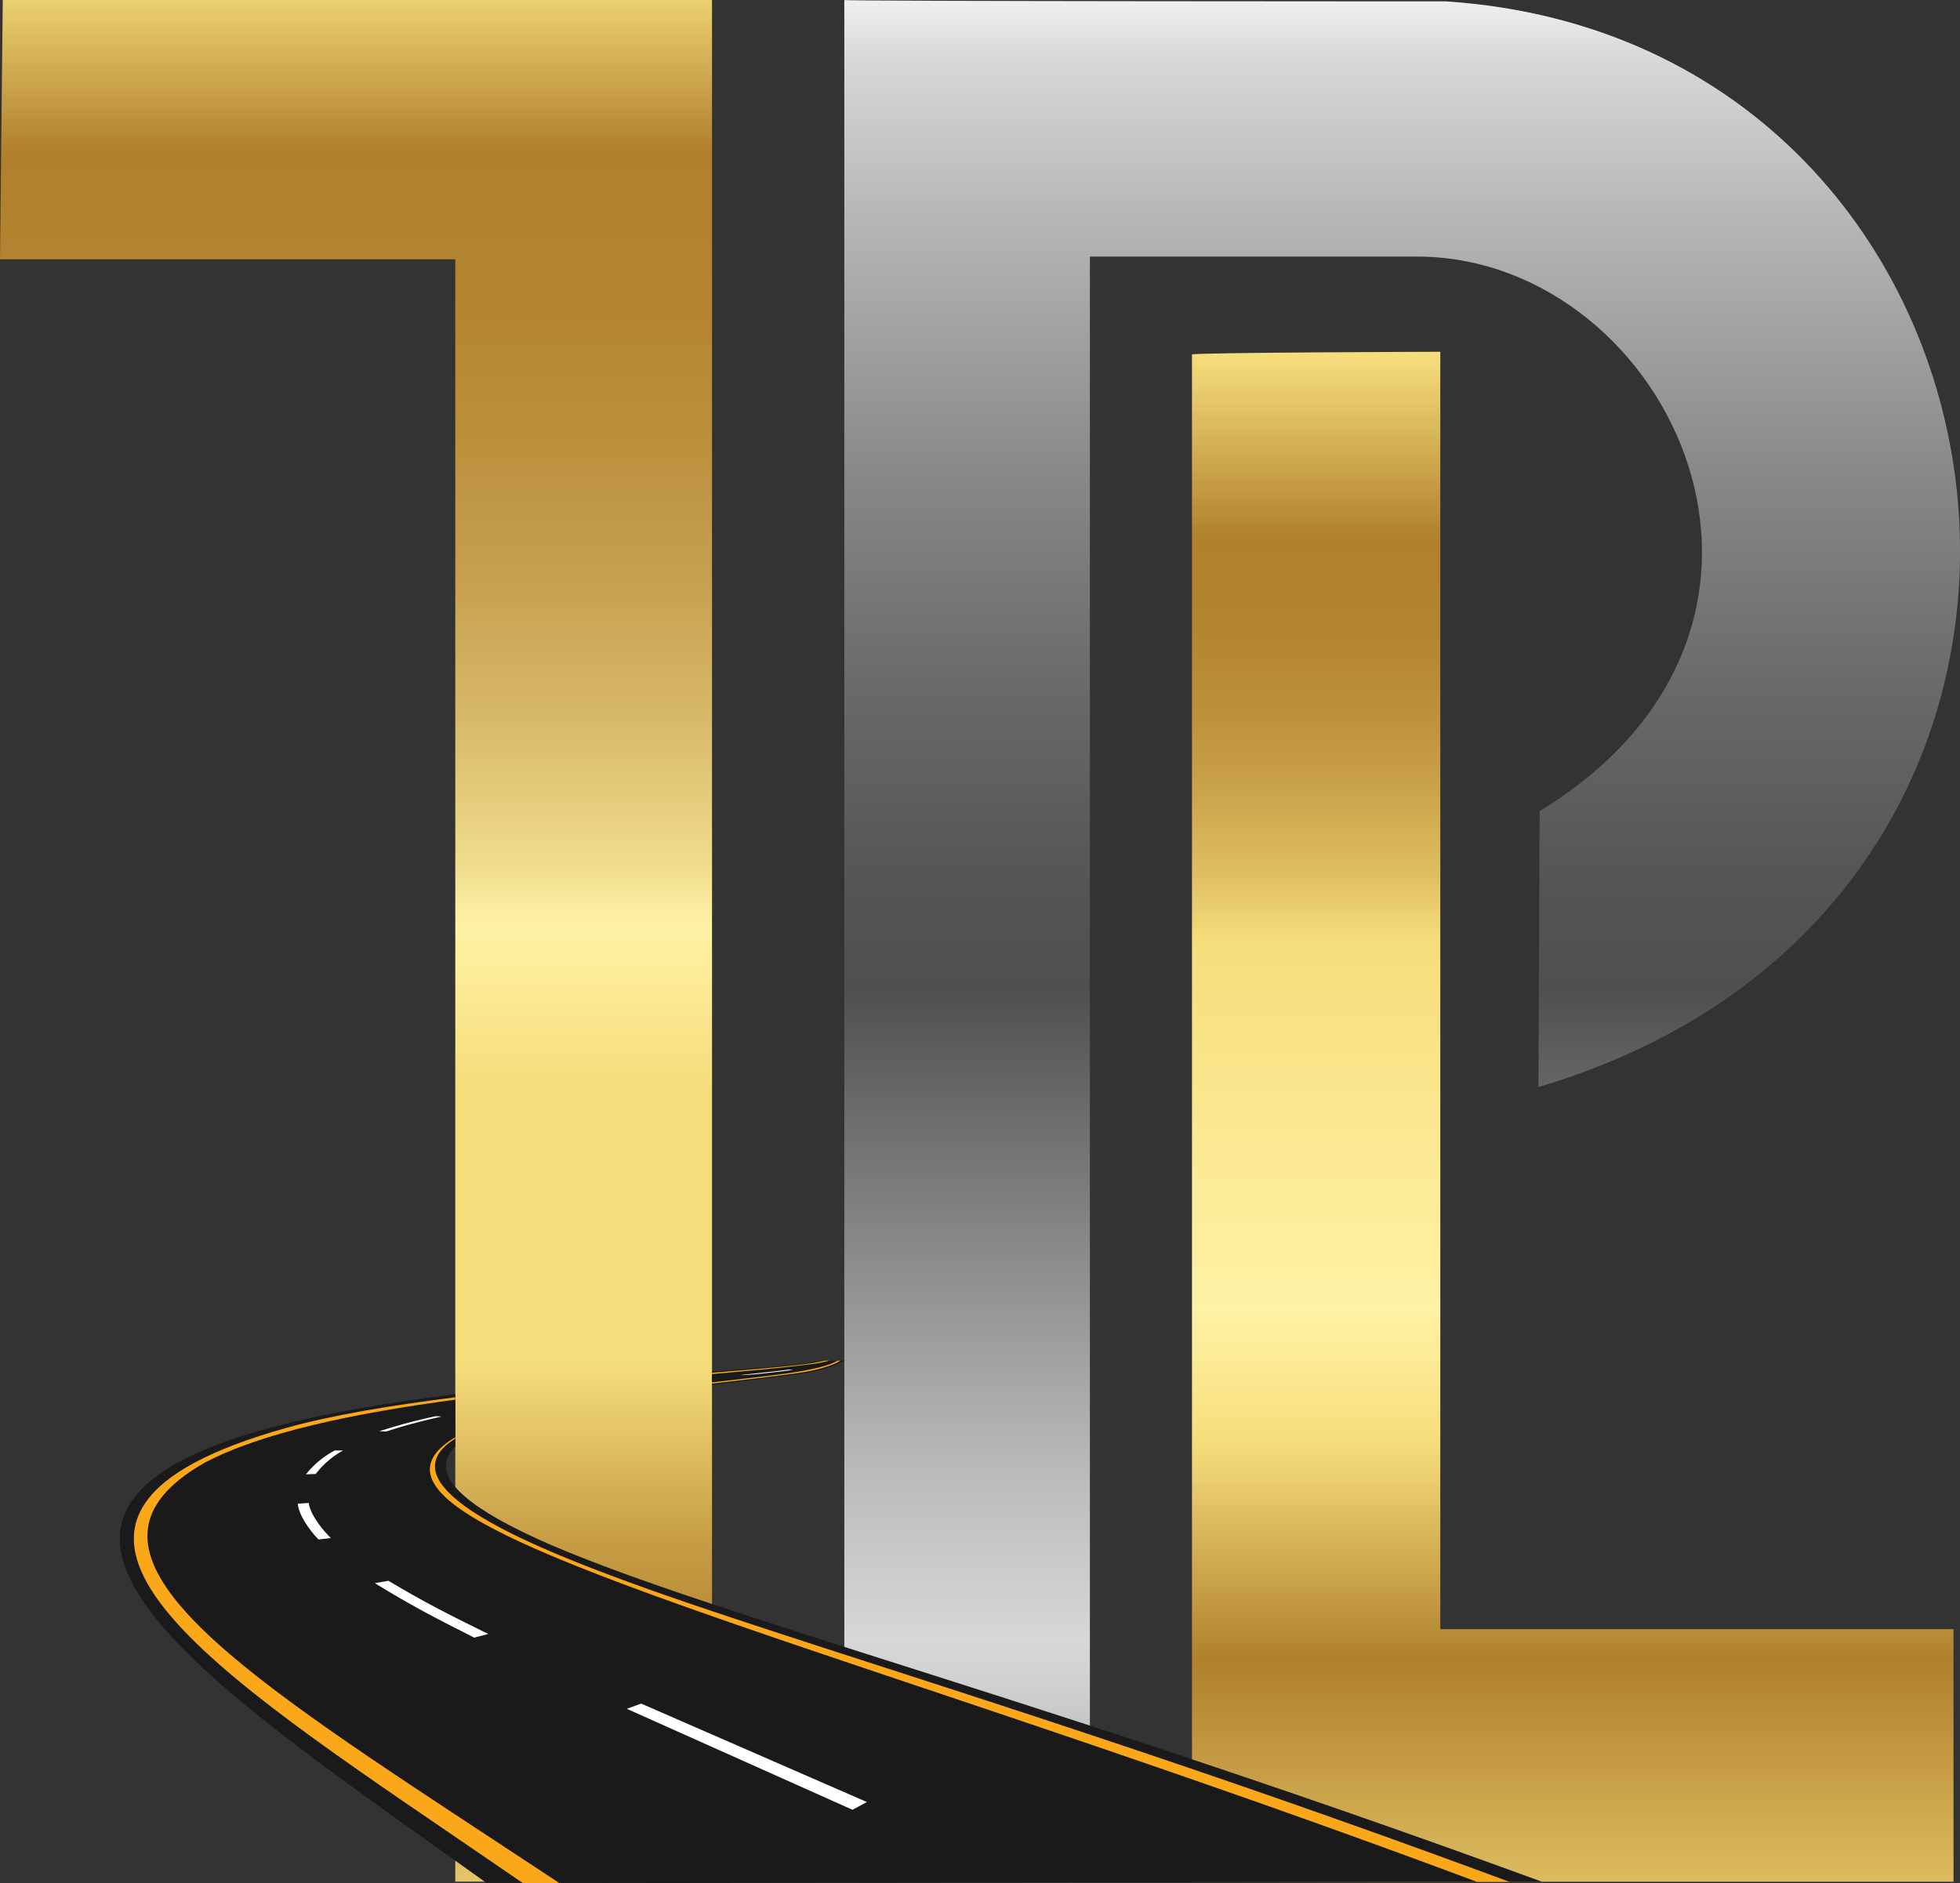 <svg xmlns="http://www.w3.org/2000/svg" xmlns:xlink="http://www.w3.org/1999/xlink" width="531.28" height="510.5" viewBox="0 0 531.28 510.5"><rect x="0" y="0" width="531.28" height="510.5" fill="#333333" stroke="none"/><defs><style>.a{fill:url(#a);}.b{fill:url(#b);}.c{fill:url(#c);}.d{fill:#1a1a1a;}.e{fill:#fff;}.f{fill:#faa819;}</style><linearGradient id="a" x1="96.48" y1="-7.18" x2="96.48" y2="530.63" gradientUnits="userSpaceOnUse"><stop offset="0" stop-color="#f6dd7c"/><stop offset="0.09" stop-color="#b0802d"/><stop offset="0.16" stop-color="#b38431"/><stop offset="0.23" stop-color="#ba8f3c"/><stop offset="0.31" stop-color="#c7a150"/><stop offset="0.38" stop-color="#d9bb6b"/><stop offset="0.45" stop-color="#f0dc8e"/><stop offset="0.48" stop-color="#fff2a5"/><stop offset="0.56" stop-color="#f6dd7c"/><stop offset="0.7" stop-color="#f6dd7c"/><stop offset="0.79" stop-color="#c69d44"/><stop offset="0.86" stop-color="#b0802d"/><stop offset="0.95" stop-color="#dfbe62"/><stop offset="1" stop-color="#f6dd7c"/></linearGradient><linearGradient id="b" x1="380.07" y1="-10.24" x2="380.07" y2="524.26" gradientUnits="userSpaceOnUse"><stop offset="0" stop-color="#fff"/><stop offset="0.05" stop-color="#d7d7d7"/><stop offset="0.14" stop-color="#b2b2b2"/><stop offset="0.26" stop-color="#878888"/><stop offset="0.37" stop-color="#686969"/><stop offset="0.46" stop-color="#555656"/><stop offset="0.52" stop-color="#4e4f4f"/><stop offset="0.58" stop-color="#696a6a"/><stop offset="0.76" stop-color="#b8b8b8"/><stop offset="0.85" stop-color="#d7d7d7"/><stop offset="0.87" stop-color="#d2d2d2"/><stop offset="0.9" stop-color="#c3c3c3"/><stop offset="0.93" stop-color="#aaa"/><stop offset="0.96" stop-color="#878888"/><stop offset="0.99" stop-color="#5b5c5c"/><stop offset="1" stop-color="#4e4f4f"/></linearGradient><linearGradient id="c" x1="426.31" y1="96.48" x2="426.31" y2="549.73" gradientUnits="userSpaceOnUse"><stop offset="0" stop-color="#f6dd7c"/><stop offset="0.11" stop-color="#b0802d"/><stop offset="0.16" stop-color="#b38430"/><stop offset="0.21" stop-color="#bc8f3a"/><stop offset="0.26" stop-color="#caa34b"/><stop offset="0.31" stop-color="#dfbe62"/><stop offset="0.35" stop-color="#f6dd7c"/><stop offset="0.57" stop-color="#fff2a5"/><stop offset="0.65" stop-color="#f6dd7c"/><stop offset="0.78" stop-color="#b0802d"/><stop offset="0.92" stop-color="#dfbe62"/><stop offset="1" stop-color="#f6dd7c"/></linearGradient></defs><path class="a" d="M.75,0H193V510.08H123.41V70.3H0S.75.75.75,0Z"/><path class="b" d="M228.86,0V510.1h66.57V69.56h89.74C452.86,70.68,500,169.4,417.33,219.89L417,294.68C588.61,243.82,556.07,11.22,391.91.37,391.91.37,228.86.37,228.86,0Z"/><path class="c" d="M323.1,96.11v414H529.52V441.64H390.41V95.36S322.54,95.55,323.1,96.11Z"/><path class="d" d="M229.07,368.85c-5.16,2.41-7,3-19.09,4.48-5.32.66-11.08,1.33-17,2.06v-3.54c10.26-.79,18.77-1.47,23.75-2.06,3-.35,5.58-.93,5.58-.93h6.78Z"/><path class="d" d="M418.05,510.14l-8.84,0H388.76l-226.35.28H151.58l-9.88,0h-9.85l-.59-.42-7.86-5.61C40.45,445.35-30.31,397.16,122,378.13l1.41-.18v14.23c-3.21,3.08-3.59,6.67,0,10.91,3,3.56,8.82,7.58,18.12,12.13,12.07,5.91,29.59,12.32,51.44,19.6,12.81,4.27,27.11,8.85,42.67,13.79C281.39,463.17,341.34,482.05,418.05,510.14Z"/><path class="e" d="M173.8,461.82l-3.91,1.41c13.78,6.16,23.61,10.54,61.18,27.37l3.92-2.09c-48.49-21.17-24.21-10.57-61.19-26.69Z"/><path class="e" d="M105.23,428.54l-3.62.63c9.56,5.89,15.52,9,26.93,14.77l3.8-1c-11-5.4-17.48-8.69-27.11-14.44Z"/><path class="e" d="M83.71,407.42l-3,.21c.23,2.91,3,7,5.62,9.7l3.35-.39c-1.4-1.34-5.5-5.84-6-9.52Z"/><path class="e" d="M90.74,393.2a25,25,0,0,0-7.81,6.47l2.64-.09A24.09,24.09,0,0,1,93,393.2Z"/><path class="e" d="M118.14,383.9a151.78,151.78,0,0,0-15.33,4.1l1.89.07c4.73-1.61,10.09-2.95,15-4.07l-1.55-.1Z"/><path class="e" d="M213.87,371.27c-4.12.54-8.9,1-13.15,1.49,1.75.2,12.92-1.22,14.25-1.39l-1.1-.1Z"/><path class="f" d="M151.58,510.47l-9.88,0h0l-.59-.41c-6-4.11-11.89-8.15-17.7-12.11-73-49.75-128.81-87.64-45.65-110.91,12.19-3.41,28.41-6.09,45.65-8.26v.65c-27.08,3.63-52.61,8.87-68.18,17.23-39,22.4,1.39,51.26,68.18,95.24,8.78,5.79,18,11.83,27.59,18.16Z"/><path class="f" d="M224.79,368.86a39,39,0,0,1-5.36,1c-7.22.91-16.28,1.75-26.47,2.63v-.35c10.33-.85,19-1.58,24.95-2.29,3-.36,5.68-1,5.68-1Z"/><path class="f" d="M227.81,368.85c-1.18.82-4.91,2.44-11.49,3.36s-14.77,1.85-23.36,2.87v-.33c5.48-.64,10.75-1.23,15.63-1.82,13.11-1.58,16.56-3,18.44-4.07Z"/><path class="f" d="M409.2,510.16h-8.8c-84.6-31.62-157-54.39-207.44-72.06-34.25-12-58.44-21.6-69.56-30-7.06-5.36-8.84-10.24-4.59-14.93a20.39,20.39,0,0,1,4.59-3.53V390c-6.69,4.19-7.94,9.45,0,16.24,5.52,4.73,15.49,10.2,31.15,16.55,10.86,4.41,23.63,9,38.41,13.94C241.72,453.13,312.4,474.25,409.2,510.16Z"/></svg>